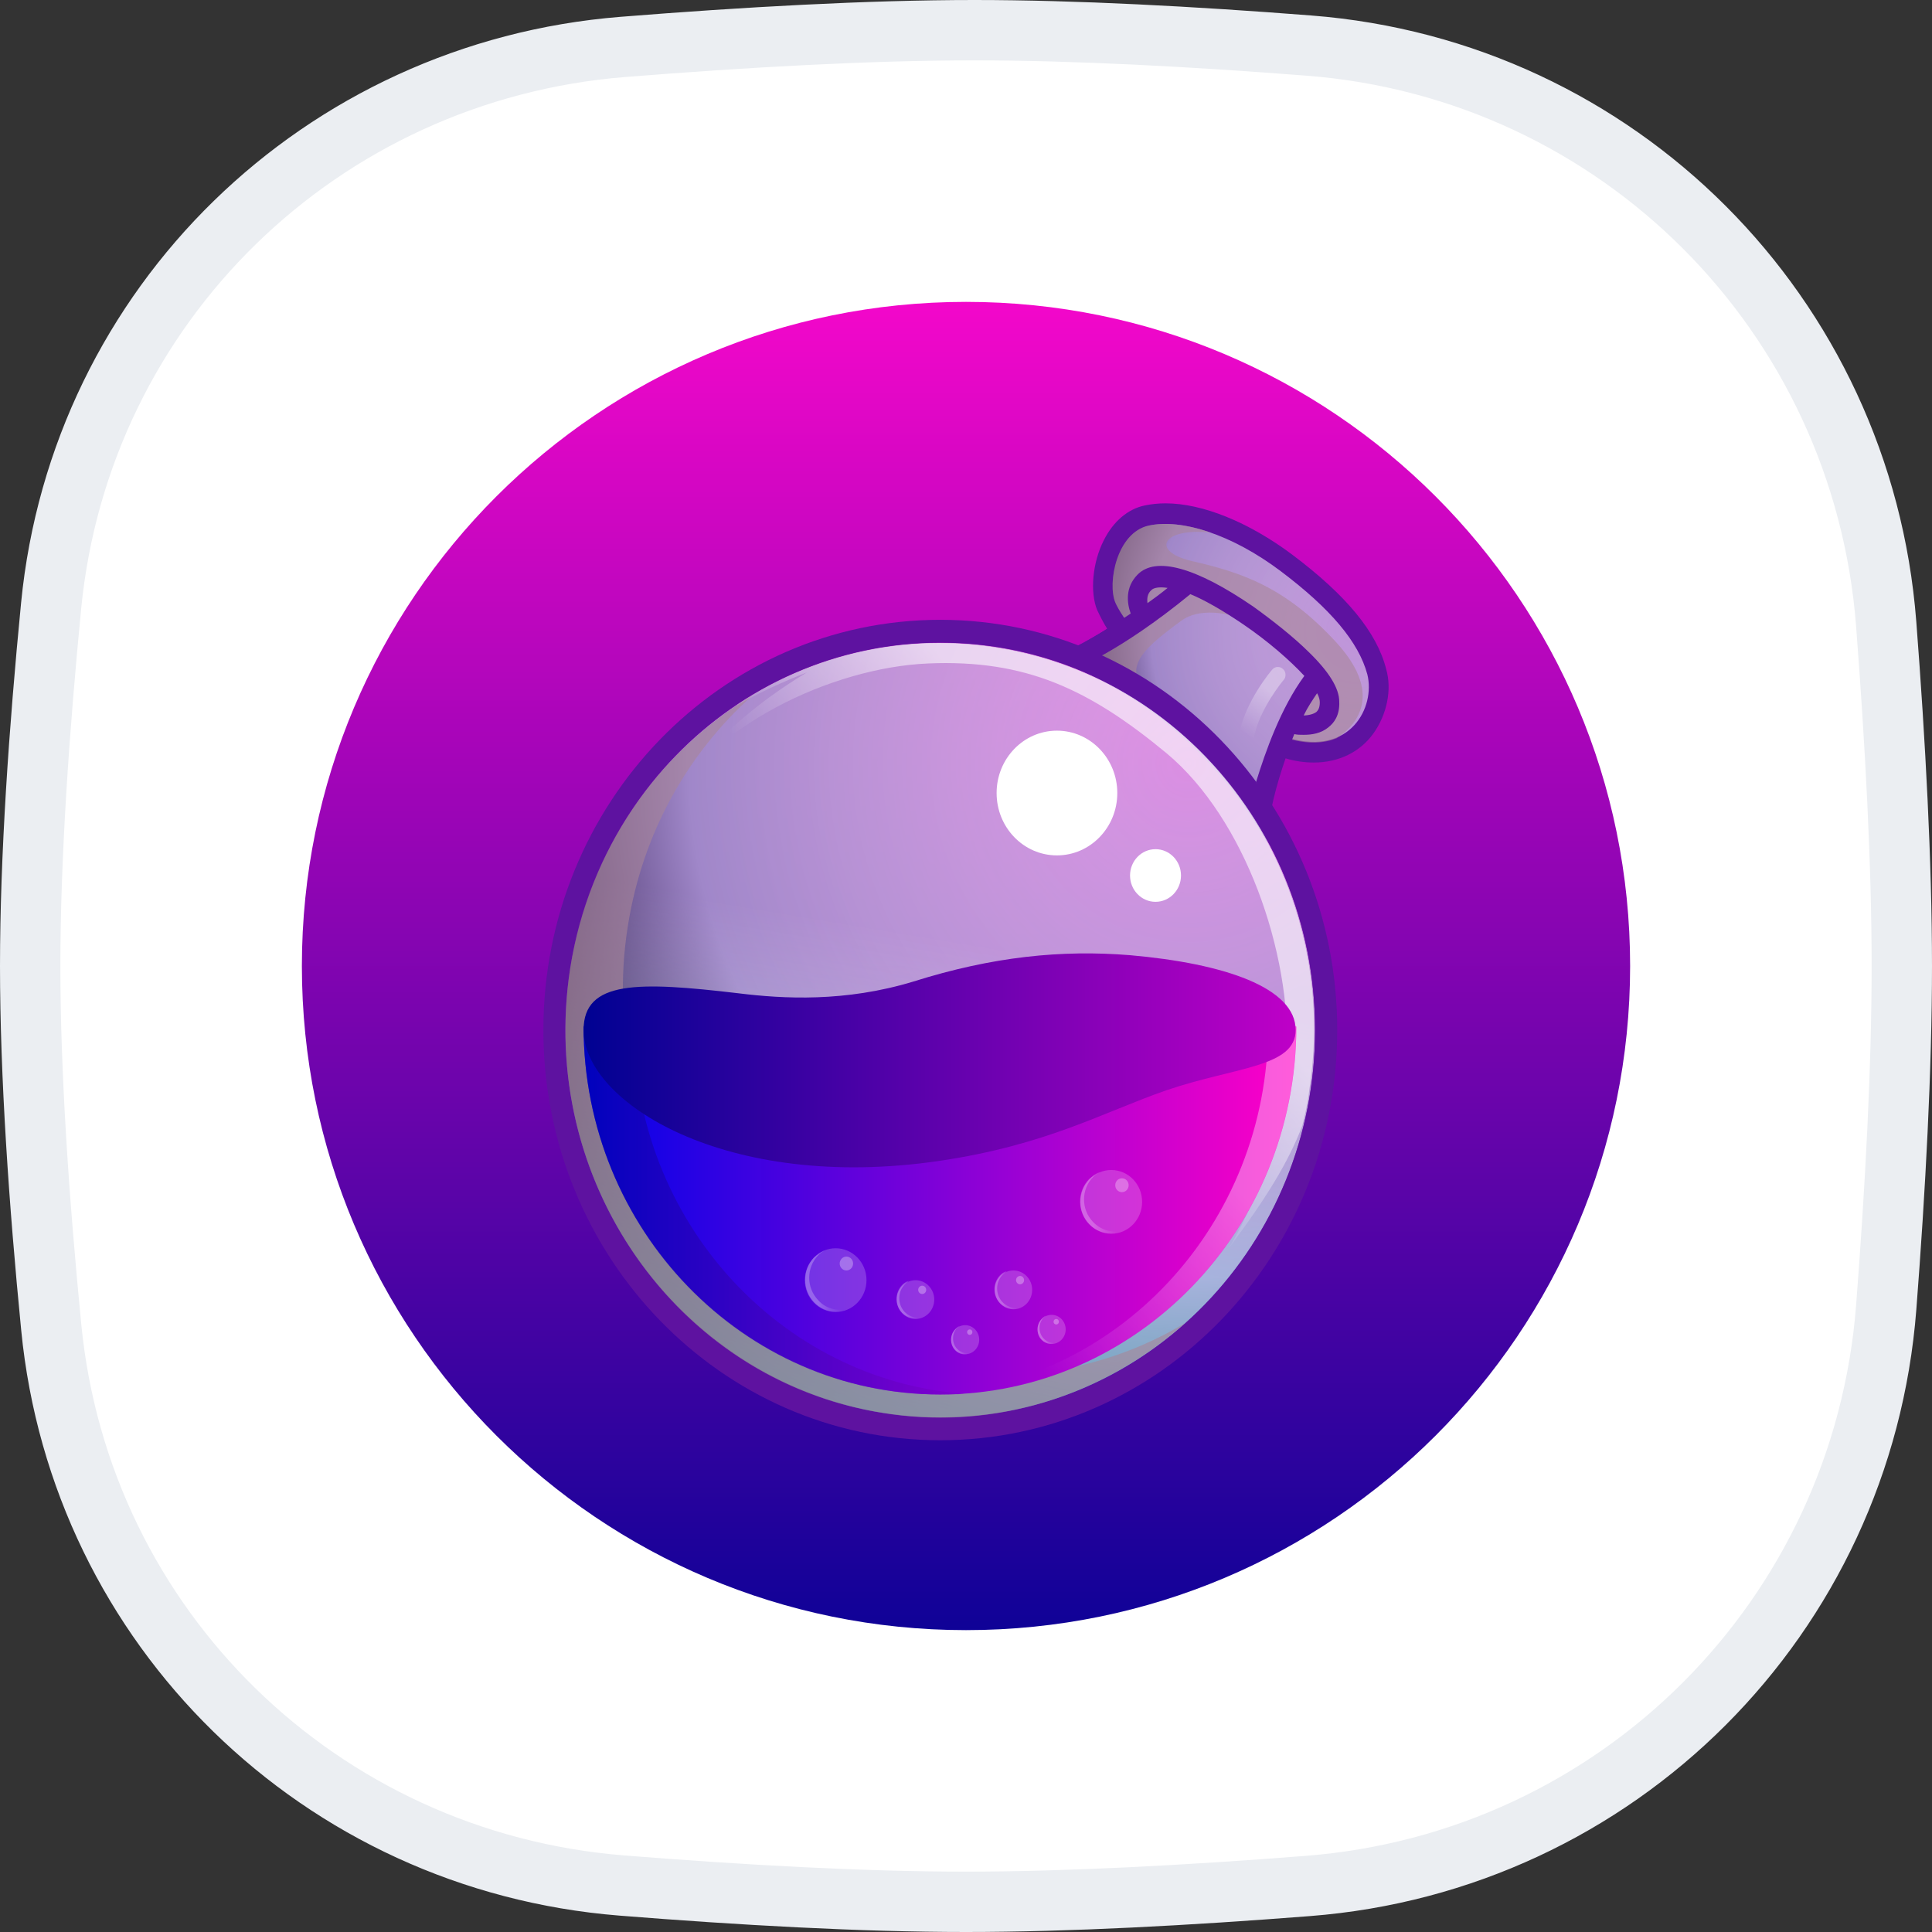 <svg width="32" height="32" viewBox="0 0 32 32" fill="none" xmlns="http://www.w3.org/2000/svg">
<rect x="0" y="0" width="32" height="32" fill="#333333" stroke="none"/>
<g clip-path="url(#clip0_12756_1524)">
<path d="M0.847 10.033C1.334 5.048 5.318 1.177 10.318 0.777C12.332 0.616 14.389 0.5 16.138 0.5C17.806 0.5 19.755 0.605 21.679 0.755C26.805 1.153 30.845 5.203 31.241 10.33C31.392 12.297 31.5 14.294 31.5 16C31.5 17.701 31.393 19.69 31.242 21.651C30.846 26.787 26.794 30.839 21.658 31.238C19.688 31.392 17.694 31.5 16 31.5C14.276 31.5 12.265 31.387 10.297 31.23C5.307 30.831 1.336 26.963 0.849 21.986C0.646 19.918 0.5 17.798 0.5 16C0.5 14.208 0.646 12.096 0.847 10.033Z" fill="white" stroke="#EBEEF2"/>
<path d="M16 27C22.075 27 27 22.075 27 16C27 9.925 22.075 5 16 5C9.925 5 5 9.925 5 16C5 22.075 9.925 27 16 27Z" fill="url(#paint0_linear_12756_1524)"/>
<path d="M22.959 11.081C22.804 10.472 22.304 9.864 21.404 9.187C20.682 8.647 19.916 8.337 19.305 8.337C19.183 8.337 19.072 8.349 18.961 8.372C18.683 8.429 18.439 8.636 18.284 8.946C18.095 9.313 18.05 9.807 18.173 10.105C18.217 10.197 18.273 10.312 18.339 10.415C17.751 10.782 17.417 10.885 17.373 10.897C18.906 11.425 20.183 12.527 20.982 13.961L20.993 13.824C21.027 13.445 21.138 13.009 21.293 12.561C21.449 12.607 21.604 12.63 21.76 12.63C22.171 12.63 22.526 12.458 22.748 12.148C22.97 11.838 23.059 11.425 22.959 11.081Z" fill="#5E12A0"/>
<path d="M21.36 12.228C22.37 12.515 22.781 11.712 22.648 11.172C22.504 10.633 22.037 10.082 21.215 9.462C20.394 8.843 19.561 8.59 19.028 8.705C18.495 8.82 18.339 9.658 18.473 9.979C18.528 10.105 18.65 10.289 18.817 10.495C18.606 10.645 18.406 10.759 18.239 10.863C19.261 11.333 20.149 12.068 20.816 12.986C20.893 12.676 21.005 12.401 21.104 12.16C21.182 12.171 21.271 12.194 21.36 12.228Z" fill="url(#paint1_radial_12756_1524)"/>
<path d="M15.574 23.476C19.003 23.476 21.782 20.604 21.782 17.06C21.782 13.517 19.003 10.644 15.574 10.644C12.146 10.644 9.366 13.517 9.366 17.06C9.366 20.604 12.146 23.476 15.574 23.476Z" fill="url(#paint2_radial_12756_1524)"/>
<path opacity="0.6" d="M22.138 10.645C21.294 9.726 20.583 9.485 19.728 9.29C19.061 9.129 19.239 8.739 20.05 8.82C19.661 8.682 19.295 8.647 19.028 8.705C18.495 8.82 18.34 9.657 18.473 9.979C18.528 10.105 18.651 10.289 18.817 10.495C18.517 10.702 18.262 10.851 18.051 10.966C18.151 11.012 18.273 11.069 18.417 11.149C18.795 11.356 19.206 11.7 19.206 11.7C18.584 11.149 18.717 10.897 19.572 10.277C19.839 10.082 20.327 10.105 20.783 10.346C21.238 10.587 21.771 11.195 21.771 11.195L21.26 12.205C21.294 12.217 21.327 12.228 21.36 12.24C21.682 12.332 21.938 12.309 22.138 12.228C22.371 12.079 22.982 11.574 22.138 10.645Z" fill="#A98698"/>
<path d="M19.716 9.841C19.939 9.933 20.227 10.094 20.583 10.335C21.005 10.621 21.371 10.943 21.604 11.195C21.216 11.723 20.96 12.446 20.805 12.951C20.883 13.066 20.971 13.181 21.049 13.296C21.127 13.009 21.26 12.584 21.438 12.159C21.482 12.171 21.538 12.171 21.593 12.171C21.727 12.171 21.882 12.148 22.004 12.045C22.093 11.976 22.193 11.85 22.182 11.62C22.182 11.402 22.015 11.127 21.671 10.794C21.427 10.553 21.094 10.289 20.76 10.048C19.805 9.393 19.139 9.21 18.839 9.52C18.639 9.726 18.662 9.979 18.728 10.162C18.373 10.403 18.073 10.576 17.873 10.69C18.006 10.736 18.128 10.794 18.262 10.851C18.617 10.656 19.128 10.323 19.716 9.841ZM21.815 11.482C21.849 11.54 21.86 11.597 21.86 11.632C21.86 11.735 21.826 11.769 21.804 11.792C21.76 11.827 21.671 11.85 21.593 11.85C21.66 11.712 21.738 11.597 21.815 11.482ZM19.072 9.772C19.106 9.738 19.195 9.715 19.339 9.738C19.228 9.83 19.117 9.91 19.006 9.99C18.995 9.91 19.006 9.83 19.072 9.772Z" fill="#5E12A0"/>
<path d="M15.574 10.266C11.943 10.266 9 13.307 9 17.061C9 20.814 11.943 23.855 15.574 23.855C19.206 23.855 22.149 20.814 22.149 17.061C22.149 13.307 19.195 10.266 15.574 10.266ZM15.574 23.476C12.143 23.476 9.366 20.607 9.366 17.061C9.366 13.514 12.143 10.645 15.574 10.645C19.006 10.645 21.782 13.514 21.782 17.061C21.782 20.607 18.995 23.476 15.574 23.476Z" fill="#5E12A0"/>
<path opacity="0.6" d="M15.574 23.476C19.003 23.476 21.782 20.604 21.782 17.06C21.782 13.517 19.003 10.644 15.574 10.644C12.146 10.644 9.366 13.517 9.366 17.06C9.366 20.604 12.146 23.476 15.574 23.476Z" fill="url(#paint3_linear_12756_1524)"/>
<path opacity="0.6" d="M15.53 22.696C12.143 22.133 9.844 18.839 10.399 15.339C10.643 13.789 11.399 12.47 12.465 11.517C10.91 12.447 9.755 14.065 9.444 16.039C8.9 19.54 11.199 22.834 14.575 23.396C16.463 23.717 18.284 23.109 19.628 21.915C18.439 22.627 16.996 22.937 15.53 22.696Z" fill="#A98698"/>
<path opacity="0.6" d="M16.562 10.736C14.997 10.472 13.475 10.839 12.231 11.654C12.209 11.677 12.187 11.7 12.187 11.7C12.664 11.402 13.364 11.138 13.364 11.138C11.565 12.217 11.01 13.445 11.01 13.445C11.709 12.045 13.764 11.057 15.374 10.989C16.985 10.92 18.04 11.413 19.328 12.481C20.616 13.56 21.393 15.763 21.316 17.508C21.249 19.252 20.36 20.664 20.36 20.664C20.971 19.849 21.338 19.252 21.571 18.644C21.615 18.46 21.66 18.277 21.682 18.082C22.237 14.593 19.95 11.299 16.562 10.736Z" fill="url(#paint4_linear_12756_1524)"/>
<path d="M21.471 17.003C21.471 20.366 18.828 23.097 15.574 23.097C12.32 23.097 9.666 20.366 9.666 17.003H21.471Z" fill="url(#paint5_linear_12756_1524)"/>
<g opacity="0.6">
<path opacity="0.6" d="M21.004 17.003C21.004 20.285 18.494 22.971 15.34 23.097C15.418 23.097 15.495 23.097 15.573 23.097C18.827 23.097 21.47 20.366 21.47 17.003H21.004Z" fill="url(#paint6_linear_12756_1524)"/>
</g>
<g opacity="0.7">
<path opacity="0.7" d="M10.499 17.003H9.666C9.666 20.366 12.309 23.097 15.563 23.097C15.707 23.097 15.841 23.097 15.974 23.086C12.92 22.856 10.499 20.217 10.499 17.003Z" fill="url(#paint7_linear_12756_1524)"/>
</g>
<path d="M21.46 17.06C21.46 16.36 20.283 15.958 18.717 15.821C17.584 15.729 16.44 15.844 15.13 16.257C13.997 16.601 12.975 16.544 12.231 16.452C10.577 16.257 9.666 16.234 9.666 17.06C9.666 18.254 12.02 19.746 15.552 19.229C17.34 18.965 18.262 18.426 19.317 18.059C20.46 17.669 21.46 17.68 21.46 17.06Z" fill="url(#paint8_linear_12756_1524)"/>
<path d="M17.506 14.168C18.058 14.168 18.506 13.706 18.506 13.135C18.506 12.565 18.058 12.102 17.506 12.102C16.954 12.102 16.507 12.565 16.507 13.135C16.507 13.706 16.954 14.168 17.506 14.168Z" fill="white"/>
<path d="M19.139 14.937C19.372 14.937 19.561 14.742 19.561 14.501C19.561 14.26 19.372 14.065 19.139 14.065C18.906 14.065 18.717 14.26 18.717 14.501C18.717 14.742 18.906 14.937 19.139 14.937Z" fill="white"/>
<g opacity="0.6">
<path opacity="0.6" d="M20.649 12.308C20.638 12.308 20.627 12.308 20.627 12.308C20.56 12.297 20.516 12.228 20.527 12.148C20.627 11.62 21.049 11.115 21.071 11.092C21.116 11.034 21.204 11.034 21.249 11.08C21.305 11.126 21.305 11.218 21.26 11.264C21.249 11.275 20.86 11.746 20.771 12.205C20.76 12.274 20.705 12.308 20.649 12.308Z" fill="url(#paint9_linear_12756_1524)"/>
</g>
<path opacity="0.2" d="M15.164 21.846C15.335 21.846 15.474 21.703 15.474 21.525C15.474 21.348 15.335 21.204 15.164 21.204C14.992 21.204 14.852 21.348 14.852 21.525C14.852 21.703 14.992 21.846 15.164 21.846Z" fill="white"/>
<g opacity="0.4">
<path opacity="0.6" d="M14.986 21.732C14.864 21.605 14.864 21.399 14.986 21.273C15.008 21.25 15.03 21.238 15.052 21.215C15.008 21.227 14.975 21.25 14.941 21.284C14.819 21.41 14.819 21.617 14.941 21.743C15.041 21.847 15.197 21.869 15.319 21.801C15.208 21.847 15.075 21.824 14.986 21.732Z" fill="url(#paint10_linear_12756_1524)"/>
</g>
<path opacity="0.3" d="M15.275 21.433C15.311 21.433 15.341 21.402 15.341 21.364C15.341 21.326 15.311 21.295 15.275 21.295C15.238 21.295 15.208 21.326 15.208 21.364C15.208 21.402 15.238 21.433 15.275 21.433Z" fill="white"/>
<path opacity="0.2" d="M16.785 21.686C16.957 21.686 17.096 21.542 17.096 21.364C17.096 21.187 16.957 21.043 16.785 21.043C16.614 21.043 16.475 21.187 16.475 21.364C16.475 21.542 16.614 21.686 16.785 21.686Z" fill="white"/>
<g opacity="0.4">
<path opacity="0.6" d="M16.608 21.571C16.485 21.445 16.485 21.238 16.608 21.112C16.63 21.089 16.652 21.078 16.674 21.055C16.63 21.066 16.597 21.089 16.563 21.123C16.441 21.25 16.441 21.456 16.563 21.583C16.663 21.686 16.819 21.709 16.941 21.64C16.83 21.686 16.697 21.663 16.608 21.571Z" fill="url(#paint11_linear_12756_1524)"/>
</g>
<path opacity="0.3" d="M16.896 21.272C16.933 21.272 16.962 21.241 16.962 21.203C16.962 21.165 16.933 21.134 16.896 21.134C16.859 21.134 16.829 21.165 16.829 21.203C16.829 21.241 16.859 21.272 16.896 21.272Z" fill="white"/>
<path opacity="0.2" d="M15.986 22.431C16.115 22.431 16.219 22.323 16.219 22.19C16.219 22.057 16.115 21.949 15.986 21.949C15.857 21.949 15.753 22.057 15.753 22.19C15.753 22.323 15.857 22.431 15.986 22.431Z" fill="white"/>
<g opacity="0.4">
<path opacity="0.6" d="M15.852 22.34C15.763 22.248 15.763 22.088 15.852 21.996C15.863 21.984 15.885 21.973 15.896 21.961C15.863 21.973 15.841 21.996 15.819 22.019C15.73 22.111 15.73 22.271 15.819 22.363C15.896 22.444 16.007 22.455 16.107 22.398C16.018 22.432 15.918 22.409 15.852 22.34Z" fill="url(#paint12_linear_12756_1524)"/>
</g>
<path opacity="0.3" d="M16.062 22.11C16.087 22.11 16.106 22.09 16.106 22.064C16.106 22.039 16.087 22.019 16.062 22.019C16.038 22.019 16.018 22.039 16.018 22.064C16.018 22.09 16.038 22.11 16.062 22.11Z" fill="white"/>
<path opacity="0.2" d="M17.418 22.26C17.547 22.26 17.651 22.152 17.651 22.019C17.651 21.886 17.547 21.778 17.418 21.778C17.289 21.778 17.185 21.886 17.185 22.019C17.185 22.152 17.289 22.26 17.418 22.26Z" fill="white"/>
<g opacity="0.4">
<path opacity="0.6" d="M17.285 22.168C17.196 22.076 17.196 21.916 17.285 21.824C17.296 21.812 17.318 21.801 17.329 21.789C17.296 21.801 17.273 21.824 17.251 21.847C17.162 21.939 17.162 22.099 17.251 22.191C17.329 22.271 17.44 22.283 17.54 22.225C17.451 22.26 17.351 22.237 17.285 22.168Z" fill="url(#paint13_linear_12756_1524)"/>
</g>
<path opacity="0.3" d="M17.495 21.938C17.519 21.938 17.539 21.918 17.539 21.892C17.539 21.867 17.519 21.846 17.495 21.846C17.47 21.846 17.45 21.867 17.45 21.892C17.45 21.918 17.47 21.938 17.495 21.938Z" fill="white"/>
<path opacity="0.2" d="M13.841 21.731C14.123 21.731 14.352 21.495 14.352 21.203C14.352 20.912 14.123 20.675 13.841 20.675C13.559 20.675 13.33 20.912 13.33 21.203C13.33 21.495 13.559 21.731 13.841 21.731Z" fill="white"/>
<g opacity="0.4">
<path opacity="0.6" d="M13.553 21.536C13.353 21.33 13.353 20.997 13.553 20.79C13.586 20.756 13.619 20.733 13.664 20.71C13.597 20.733 13.541 20.779 13.486 20.825C13.286 21.031 13.286 21.364 13.486 21.571C13.652 21.743 13.908 21.777 14.108 21.651C13.919 21.731 13.697 21.697 13.553 21.536Z" fill="url(#paint14_linear_12756_1524)"/>
</g>
<path opacity="0.3" d="M14.019 21.043C14.081 21.043 14.13 20.991 14.13 20.928C14.13 20.865 14.081 20.813 14.019 20.813C13.958 20.813 13.908 20.865 13.908 20.928C13.908 20.991 13.958 21.043 14.019 21.043Z" fill="white"/>
<path opacity="0.2" d="M18.406 20.435C18.689 20.435 18.917 20.198 18.917 19.907C18.917 19.615 18.689 19.379 18.406 19.379C18.124 19.379 17.895 19.615 17.895 19.907C17.895 20.198 18.124 20.435 18.406 20.435Z" fill="white"/>
<g opacity="0.4">
<path opacity="0.6" d="M18.105 20.24C17.905 20.033 17.905 19.7 18.105 19.494C18.139 19.459 18.172 19.436 18.216 19.413C18.15 19.436 18.094 19.482 18.039 19.528C17.839 19.735 17.839 20.068 18.039 20.274C18.205 20.446 18.461 20.481 18.66 20.355C18.472 20.435 18.261 20.4 18.105 20.24Z" fill="url(#paint15_linear_12756_1524)"/>
</g>
<path opacity="0.3" d="M18.583 19.746C18.644 19.746 18.694 19.695 18.694 19.631C18.694 19.568 18.644 19.516 18.583 19.516C18.521 19.516 18.472 19.568 18.472 19.631C18.472 19.695 18.521 19.746 18.583 19.746Z" fill="white"/>
</g>
<defs>
<linearGradient id="paint0_linear_12756_1524" x1="16" y1="5" x2="16" y2="27" gradientUnits="userSpaceOnUse">
<stop stop-color="#F307CA"/>
<stop offset="1" stop-color="#0F0297"/>
</linearGradient>
<radialGradient id="paint1_radial_12756_1524" cx="0" cy="0" r="1" gradientUnits="userSpaceOnUse" gradientTransform="translate(22.445 10.449) scale(4.963 5.13)">
<stop stop-color="#FFEAFF" stop-opacity="0.6"/>
<stop offset="0.681" stop-color="#A087C9"/>
<stop offset="1" stop-color="#10002F"/>
</radialGradient>
<radialGradient id="paint2_radial_12756_1524" cx="0" cy="0" r="1" gradientUnits="userSpaceOnUse" gradientTransform="translate(19.684 12.637) scale(12.144 12.551)">
<stop stop-color="#FFEAFF" stop-opacity="0.6"/>
<stop offset="0.681" stop-color="#A087C9"/>
<stop offset="1" stop-color="#10002F"/>
</radialGradient>
<linearGradient id="paint3_linear_12756_1524" x1="14.578" y1="23.385" x2="16.695" y2="10.747" gradientUnits="userSpaceOnUse">
<stop stop-color="#81FFFF"/>
<stop offset="0.62" stop-color="white" stop-opacity="0"/>
</linearGradient>
<linearGradient id="paint4_linear_12756_1524" x1="19.949" y1="12.703" x2="14.662" y2="17.397" gradientUnits="userSpaceOnUse">
<stop offset="0.289" stop-color="white"/>
<stop offset="0.78" stop-color="white" stop-opacity="0"/>
</linearGradient>
<linearGradient id="paint5_linear_12756_1524" x1="9.671" y1="20.047" x2="21.468" y2="20.047" gradientUnits="userSpaceOnUse">
<stop stop-color="#0002E9"/>
<stop offset="0.995" stop-color="#FF00C7"/>
</linearGradient>
<linearGradient id="paint6_linear_12756_1524" x1="22.026" y1="17.538" x2="15.405" y2="23.591" gradientUnits="userSpaceOnUse">
<stop offset="0.289" stop-color="white"/>
<stop offset="0.78" stop-color="white" stop-opacity="0"/>
</linearGradient>
<linearGradient id="paint7_linear_12756_1524" x1="9.671" y1="20.047" x2="15.982" y2="20.047" gradientUnits="userSpaceOnUse">
<stop stop-color="#000292"/>
<stop offset="0.995" stop-color="#7D00C7"/>
</linearGradient>
<linearGradient id="paint8_linear_12756_1524" x1="9.679" y1="17.567" x2="21.46" y2="17.567" gradientUnits="userSpaceOnUse">
<stop stop-color="#000292"/>
<stop offset="0.995" stop-color="#BE00C7"/>
</linearGradient>
<linearGradient id="paint9_linear_12756_1524" x1="21.267" y1="11.036" x2="20.379" y2="12.432" gradientUnits="userSpaceOnUse">
<stop offset="0.289" stop-color="white"/>
<stop offset="0.78" stop-color="white" stop-opacity="0"/>
</linearGradient>
<linearGradient id="paint10_linear_12756_1524" x1="14.849" y1="21.535" x2="15.319" y2="21.535" gradientUnits="userSpaceOnUse">
<stop offset="0.289" stop-color="white"/>
<stop offset="0.78" stop-color="white" stop-opacity="0"/>
</linearGradient>
<linearGradient id="paint11_linear_12756_1524" x1="16.47" y1="21.372" x2="16.94" y2="21.372" gradientUnits="userSpaceOnUse">
<stop offset="0.289" stop-color="white"/>
<stop offset="0.78" stop-color="white" stop-opacity="0"/>
</linearGradient>
<linearGradient id="paint12_linear_12756_1524" x1="15.751" y1="22.194" x2="16.103" y2="22.194" gradientUnits="userSpaceOnUse">
<stop offset="0.289" stop-color="white"/>
<stop offset="0.78" stop-color="white" stop-opacity="0"/>
</linearGradient>
<linearGradient id="paint13_linear_12756_1524" x1="17.178" y1="22.021" x2="17.531" y2="22.021" gradientUnits="userSpaceOnUse">
<stop offset="0.289" stop-color="white"/>
<stop offset="0.78" stop-color="white" stop-opacity="0"/>
</linearGradient>
<linearGradient id="paint14_linear_12756_1524" x1="13.331" y1="21.217" x2="14.098" y2="21.217" gradientUnits="userSpaceOnUse">
<stop offset="0.289" stop-color="white"/>
<stop offset="0.78" stop-color="white" stop-opacity="0"/>
</linearGradient>
<linearGradient id="paint15_linear_12756_1524" x1="17.888" y1="19.92" x2="18.655" y2="19.92" gradientUnits="userSpaceOnUse">
<stop offset="0.289" stop-color="white"/>
<stop offset="0.78" stop-color="white" stop-opacity="0"/>
</linearGradient>
<clipPath id="clip0_12756_1524">
<rect width="32" height="32" fill="white"/>
</clipPath>
</defs>
</svg>
